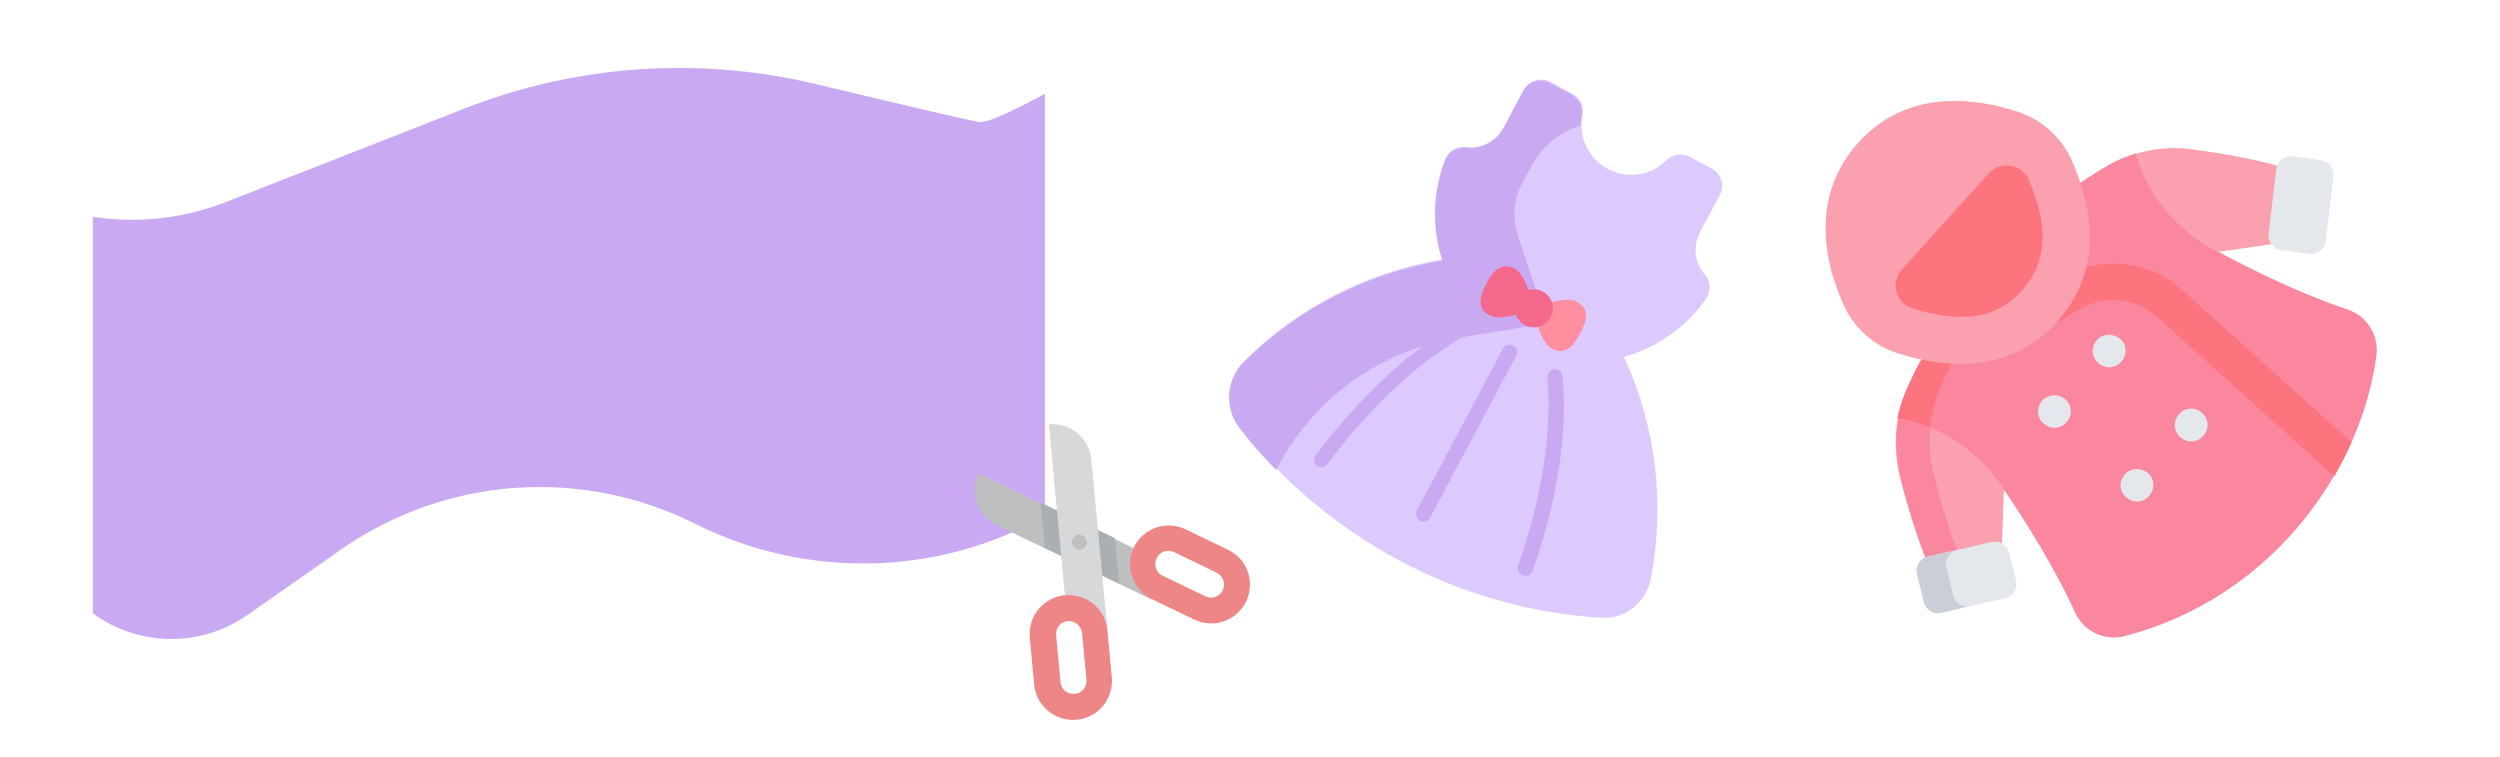 <?xml version="1.0" encoding="utf-8"?>
<!-- Generator: Adobe Illustrator 20.1.0, SVG Export Plug-In . SVG Version: 6.00 Build 0)  -->
<svg version="1.1" id="Capa_1" xmlns="http://www.w3.org/2000/svg" xmlns:xlink="http://www.w3.org/1999/xlink" x="0px" y="0px"
	 viewBox="0 0 512 155" style="enable-background:new 0 0 512 155;" xml:space="preserve">
<style type="text/css">
	.st0{fill:#DCCAFF;}
	.st1{fill:#C9AAF2;}
	.st2{fill:#F4698B;}
	.st3{fill:#FF8E9E;}
	.st4{fill:#FB879E;}
	.st5{fill:#FB747E;}
	.st6{fill:#FBA0AE;}
	.st7{fill:#E4E7EB;}
	.st8{fill:#CACFD7;}
	.st9{fill:#BEBFC0;}
	.st10{fill:#AAAFB3;}
	.st11{fill:#D6D8D9;}
	.st12{fill:#EE8688;}
</style>
<g>
	<g>
		<path class="st0" d="M338.1,118.5c2.9-15.2,1.1-31.1-5.5-45.4c6.6-1.9,12.6-5.9,16.8-11.9c1-1.5,1-3.5-0.2-4.9
			c-2.1-2.4-2.6-5.8-1-8.8l4-7.5c1.1-2,0.3-4.5-1.7-5.5l-4.4-2.4c-1.6-0.8-3.6-0.5-4.8,0.7c-3.1,3.1-7.9,4-12,1.8
			c-4.1-2.2-6.1-6.7-5.2-11c0.4-1.8-0.5-3.6-2.1-4.4l-4.4-2.4c-2-1.1-4.5-0.3-5.5,1.7l-4,7.5c-1.6,2.9-4.7,4.5-7.8,4.1
			c-1.8-0.2-3.6,0.8-4.2,2.5c-2.6,6.8-2.6,14-0.5,20.5c-15.6,2.6-29.8,9.9-40.7,20.8c-3.6,3.6-4,9.3-0.9,13.4
			c8.5,11.1,19.5,20.5,32.6,27.5c13.1,7,27.1,10.8,41.1,11.7C332.6,127,337.1,123.5,338.1,118.5z"/>
		<path class="st1" d="M323.7,25.7c0-0.6,0.1-1.3,0.2-1.9c0.4-1.8-0.5-3.6-2.1-4.4l-0.3-0.2l-4.1-2.2c-2-1.1-4.5-0.3-5.5,1.7l-4,7.5
			c-1.6,2.9-4.7,4.5-7.8,4.1c-1.8-0.2-3.6,0.8-4.2,2.6c-2.6,6.8-2.6,14-0.5,20.5c-15.6,2.6-29.8,9.9-40.7,20.8
			c-3.6,3.6-4,9.3-0.9,13.4c2.3,3,4.9,6,7.6,8.7l0.3-0.7c7.2-13.6,20.2-23.3,35.4-26.1c0.3-0.1,0.6-0.1,0.9-0.2l15.3-2.5
			c1.9-0.3,3-2.2,2.4-4l-4.9-14.7c0-0.1-0.1-0.3-0.1-0.4c-1-3.4-0.6-7.2,1.1-10.3l1.7-3.1C315.6,30.2,319.3,27.1,323.7,25.7
			L323.7,25.7z"/>
	</g>
	<g>
		<path class="st1" d="M301.2,66.5c-0.4-0.7-1.3-1-2.1-0.6c-10.2,5.6-20.4,15.1-29.7,27.4c-0.5,0.7-0.4,1.6,0.3,2.1
			c0.1,0,0.1,0.1,0.2,0.1c0.7,0.3,1.5,0.2,1.9-0.4c9-12,18.9-21.2,28.7-26.6C301.4,68.1,301.6,67.2,301.2,66.5L301.2,66.5z"/>
		<path class="st1" d="M309.9,70.8c-0.7-0.4-1.7-0.1-2.1,0.6l-17.6,33.1c-0.4,0.7-0.1,1.7,0.6,2.1c0.7,0.4,1.7,0.1,2.1-0.6
			l17.6-33.1C310.9,72.1,310.7,71.2,309.9,70.8z"/>
		<path class="st1" d="M313.9,116.9c5.1-14.5,7.2-28.3,6.1-39.9c-0.1-0.8-0.8-1.5-1.7-1.4c-0.8,0.1-1.5,0.8-1.4,1.7
			c1,11.1-1.1,24.5-6,38.6c-0.3,0.7,0.1,1.5,0.7,1.8c0.1,0,0.1,0.1,0.2,0.1C312.7,118.1,313.6,117.7,313.9,116.9z"/>
	</g>
	<g>
		<path class="st2" d="M310.2,55c-2.7-1.4-4.4,0.4-5.8,3.1s-2,5.1,0.7,6.5c2.7,1.4,8.9-1.4,8.9-1.4S312.8,56.4,310.2,55z"/>
		<path class="st3" d="M322.9,61.8c-2.7-1.4-8.9,1.4-8.9,1.4s1.2,6.8,3.8,8.2c2.7,1.4,4.4-0.4,5.8-3.1
			C325,65.6,325.6,63.2,322.9,61.8z"/>
		<ellipse transform="matrix(0.47 -0.883 0.883 0.47 110.742 310.704)" class="st2" cx="314" cy="63.2" rx="3.9" ry="3.9"/>
	</g>
</g>
<path class="st4" d="M421.3,66l-10.3-11.8l15-16.7c0,0,2.5-1.8,6.2-3.9c1.6-0.9,3.4-1.6,5.2-2.2l16.8,20.1c0,0,13.7,7.6,26.6,11.9
	c4,1.3,6.4,5.3,5.9,9.4c-0.8,6-3,15-8.6,24.6L421.3,66z"/>
<path class="st5" d="M481.6,90.6l-34.8-31.3c-6.6-5.9-16.1-7-23.9-2.8l-6.3-7.2c-0.2-0.2-0.4-0.4-0.6-0.6l-5,5.5L421.3,66l56.8,31.5
	C479.4,95.1,480.6,92.8,481.6,90.6z"/>
<path class="st4" d="M441.8,64.9l36.2,32.6c-2.3,3.9-5.1,7.9-8.6,11.8c-12.2,13.6-26.1,18.9-34.4,21c-4.1,1-8.2-1-10-4.8
	c-5.6-12.4-14.6-25.2-14.6-25.2l-21.8-14.5c0.4-1.8,0.9-3.6,1.6-5.4c1.7-4,3.2-6.6,3.2-6.6l17.5-19.5L421.3,66l4.9-2.8
	C431.3,60.3,437.5,61,441.8,64.9z"/>
<path class="st5" d="M393.5,73.7c0,0-0.7,1.1-1.6,3c-1.4,2.9-2.7,5.8-3.3,8.9l6.5,4.3c0-1.6,0.2-3.2,0.5-4.7
	c0.4-1.8,0.9-3.6,1.6-5.4c1.7-4,3.2-6.6,3.2-6.6L393.5,73.7z"/>
<path class="st6" d="M413.3,22.9c-11.7-3.8-24-3.4-32.8,6.4c-8.7,9.7-7.9,22.1-2.9,33.2c2.1,4.7,6.1,8.2,10.9,9.8
	c11.7,3.8,24,3.4,32.8-6.4c8.8-9.8,7.9-22,2.9-33.3C422.1,28.1,418.1,24.5,413.3,22.9z"/>
<path class="st5" d="M407.3,35.5l-17.8,19.7c-2.3,2.6-1.3,6.8,2,7.9c0,0,0,0,0.1,0c4.9,1.6,9.3,2.1,13,1.6c3.8-0.6,6.9-2.3,9.5-5.2
	c2.6-2.9,4-6.2,4.2-10c0.2-3.8-0.8-8.1-2.9-12.8c0,0,0,0,0-0.1C413.9,33.5,409.6,32.9,407.3,35.5z"/>
<path class="st6" d="M410.4,100.2l-0.6,17.4l-12.7,2.9c-3.6-6.8-6.4-16.5-8.1-23.2c-0.9-3.8-1-7.8-0.3-11.6
	C403.4,88.1,410.4,100.2,410.4,100.2z"/>
<path class="st4" d="M403.5,119c-3.3-6.7-6-15.7-7.5-22.1c-0.8-3.1-1-6.2-0.6-9.3c-2-0.8-4.2-1.5-6.6-1.9
	c-1.3,6.9,0.7,13.6,2.7,20.1c0.9,2.8,1.8,5.7,2.9,8.4c0.8,2.1,1.8,4.2,2.9,6.3L403.5,119z"/>
<path class="st6" d="M472.9,36.1l-1.5,13l-17.2,2.5c0,0-12.8-5.7-16.8-20.1c3.7-1.1,7.7-1.5,11.6-0.9
	C455.9,31.5,465.9,33.2,472.9,36.1z"/>
<g>
	<path class="st7" d="M434.2,69.4c1.4,1.2,1.5,3.3,0.2,4.7c-1.2,1.4-3.3,1.5-4.7,0.2c-1.4-1.2-1.5-3.3-0.2-4.7
		C430.7,68.3,432.8,68.2,434.2,69.4z"/>
	<path class="st7" d="M423,81.8c1.4,1.2,1.5,3.3,0.2,4.7c-1.2,1.4-3.3,1.5-4.7,0.2c-1.4-1.2-1.5-3.3-0.2-4.7
		C419.5,80.7,421.7,80.6,423,81.8z"/>
	<path class="st7" d="M451,84.6c1.4,1.2,1.5,3.3,0.2,4.7c-1.2,1.4-3.3,1.5-4.7,0.2c-1.4-1.2-1.5-3.3-0.2-4.7
		C447.5,83.4,449.6,83.3,451,84.6z"/>
	<path class="st7" d="M439.9,96.9c1.4,1.2,1.5,3.3,0.2,4.7c-1.2,1.4-3.3,1.5-4.7,0.2s-1.5-3.3-0.2-4.7
		C436.4,95.8,438.5,95.7,439.9,96.9z"/>
	<path class="st7" d="M407.9,111l-13.1,3c-1.6,0.4-2.6,2-2.2,3.6l1.4,5.7c0.4,1.6,2,2.6,3.6,2.2l13.1-3c1.6-0.4,2.6-2,2.2-3.6
		l-1.4-5.7C411.1,111.6,409.5,110.6,407.9,111z"/>
</g>
<path class="st8" d="M394.8,114c-1.6,0.4-2.6,2-2.2,3.6l1.4,5.7c0.4,1.6,2,2.6,3.6,2.2l5.5-1.3c-1.4,0.1-2.8-0.8-3.1-2.3l-1.4-5.7
	c-0.4-1.6,0.6-3.2,2.2-3.6L394.8,114z"/>
<path class="st7" d="M464.6,47.9l1.6-13.3c0.2-1.6,1.7-2.8,3.3-2.6l5.8,0.8c1.6,0.2,2.8,1.7,2.6,3.3l-1.6,13.3
	c-0.2,1.6-1.7,2.8-3.3,2.6l-5.8-0.8C465.6,51,464.4,49.5,464.6,47.9z"/>
<path class="st1" d="M19,44.4L19,44.4c9.2,1.4,18.5,0.4,27.2-3l49-19.2c23-9,48.2-10.7,72.2-4.9c16.4,3.9,32.3,7.7,33.4,7.7
	c2.5,0.1,13.2-5.8,13.2-5.8v86.5l0,0c-22.1,12.4-48.9,12.9-71.6,1.6l0,0c-23.3-11.7-51.1-9.7-72.5,5.2L50.6,126
	c-9.5,6.6-22.2,6.5-31.6-0.4l0,0V44.4z"/>
<g>
	<path class="st9" d="M235.9,122.8l-31.7-15.2c-4-1.9-5.6-6.7-3.7-10.6l33.8,16.3L235.9,122.8z"/>
	<path class="st10" d="M214,112.2l15.2,7.3l-0.9-9.3l-15.2-7.3L214,112.2z"/>
	<path class="st11" d="M226.8,129.1l-3.3-35c-0.4-4.4-4.3-7.6-8.7-7.2l3.5,37.3L226.8,129.1z"/>
	<path class="st12" d="M251.5,112.6l-8.7-4.2c-4-1.9-8.7-0.2-10.6,3.7c-1.9,4-0.2,8.7,3.7,10.6l8.7,4.2c4,1.9,8.7,0.2,10.6-3.7
		C257.1,119.3,255.5,114.5,251.5,112.6z M250.4,120.9c-0.6,1.3-2.2,1.9-3.6,1.2l-8.7-4.2c-1.3-0.6-1.9-2.2-1.2-3.6
		c0.6-1.3,2.2-1.9,3.6-1.2l8.7,4.2C250.5,118,251.1,119.6,250.4,120.9z"/>
	<path class="st12" d="M218.1,121.9c-4.4,0.4-7.6,4.3-7.2,8.7l0.9,9.6c0.4,4.4,4.3,7.6,8.7,7.2c4.4-0.4,7.6-4.3,7.2-8.7l-0.9-9.6
		C226.4,124.7,222.5,121.5,218.1,121.9z M221.6,129.6l0.9,9.6c0.1,1.5-0.9,2.8-2.4,2.9c-1.5,0.1-2.8-0.9-2.9-2.4l-0.9-9.6
		c-0.1-1.5,0.9-2.8,2.4-2.9C220.1,127.1,221.4,128.1,221.6,129.6z"/>
	<path class="st9" d="M222.3,110.2c0.5,0.7,0.3,1.6-0.4,2.1s-1.6,0.3-2.1-0.4c-0.5-0.7-0.3-1.6,0.4-2.1S221.8,109.5,222.3,110.2z"/>
</g>
</svg>
